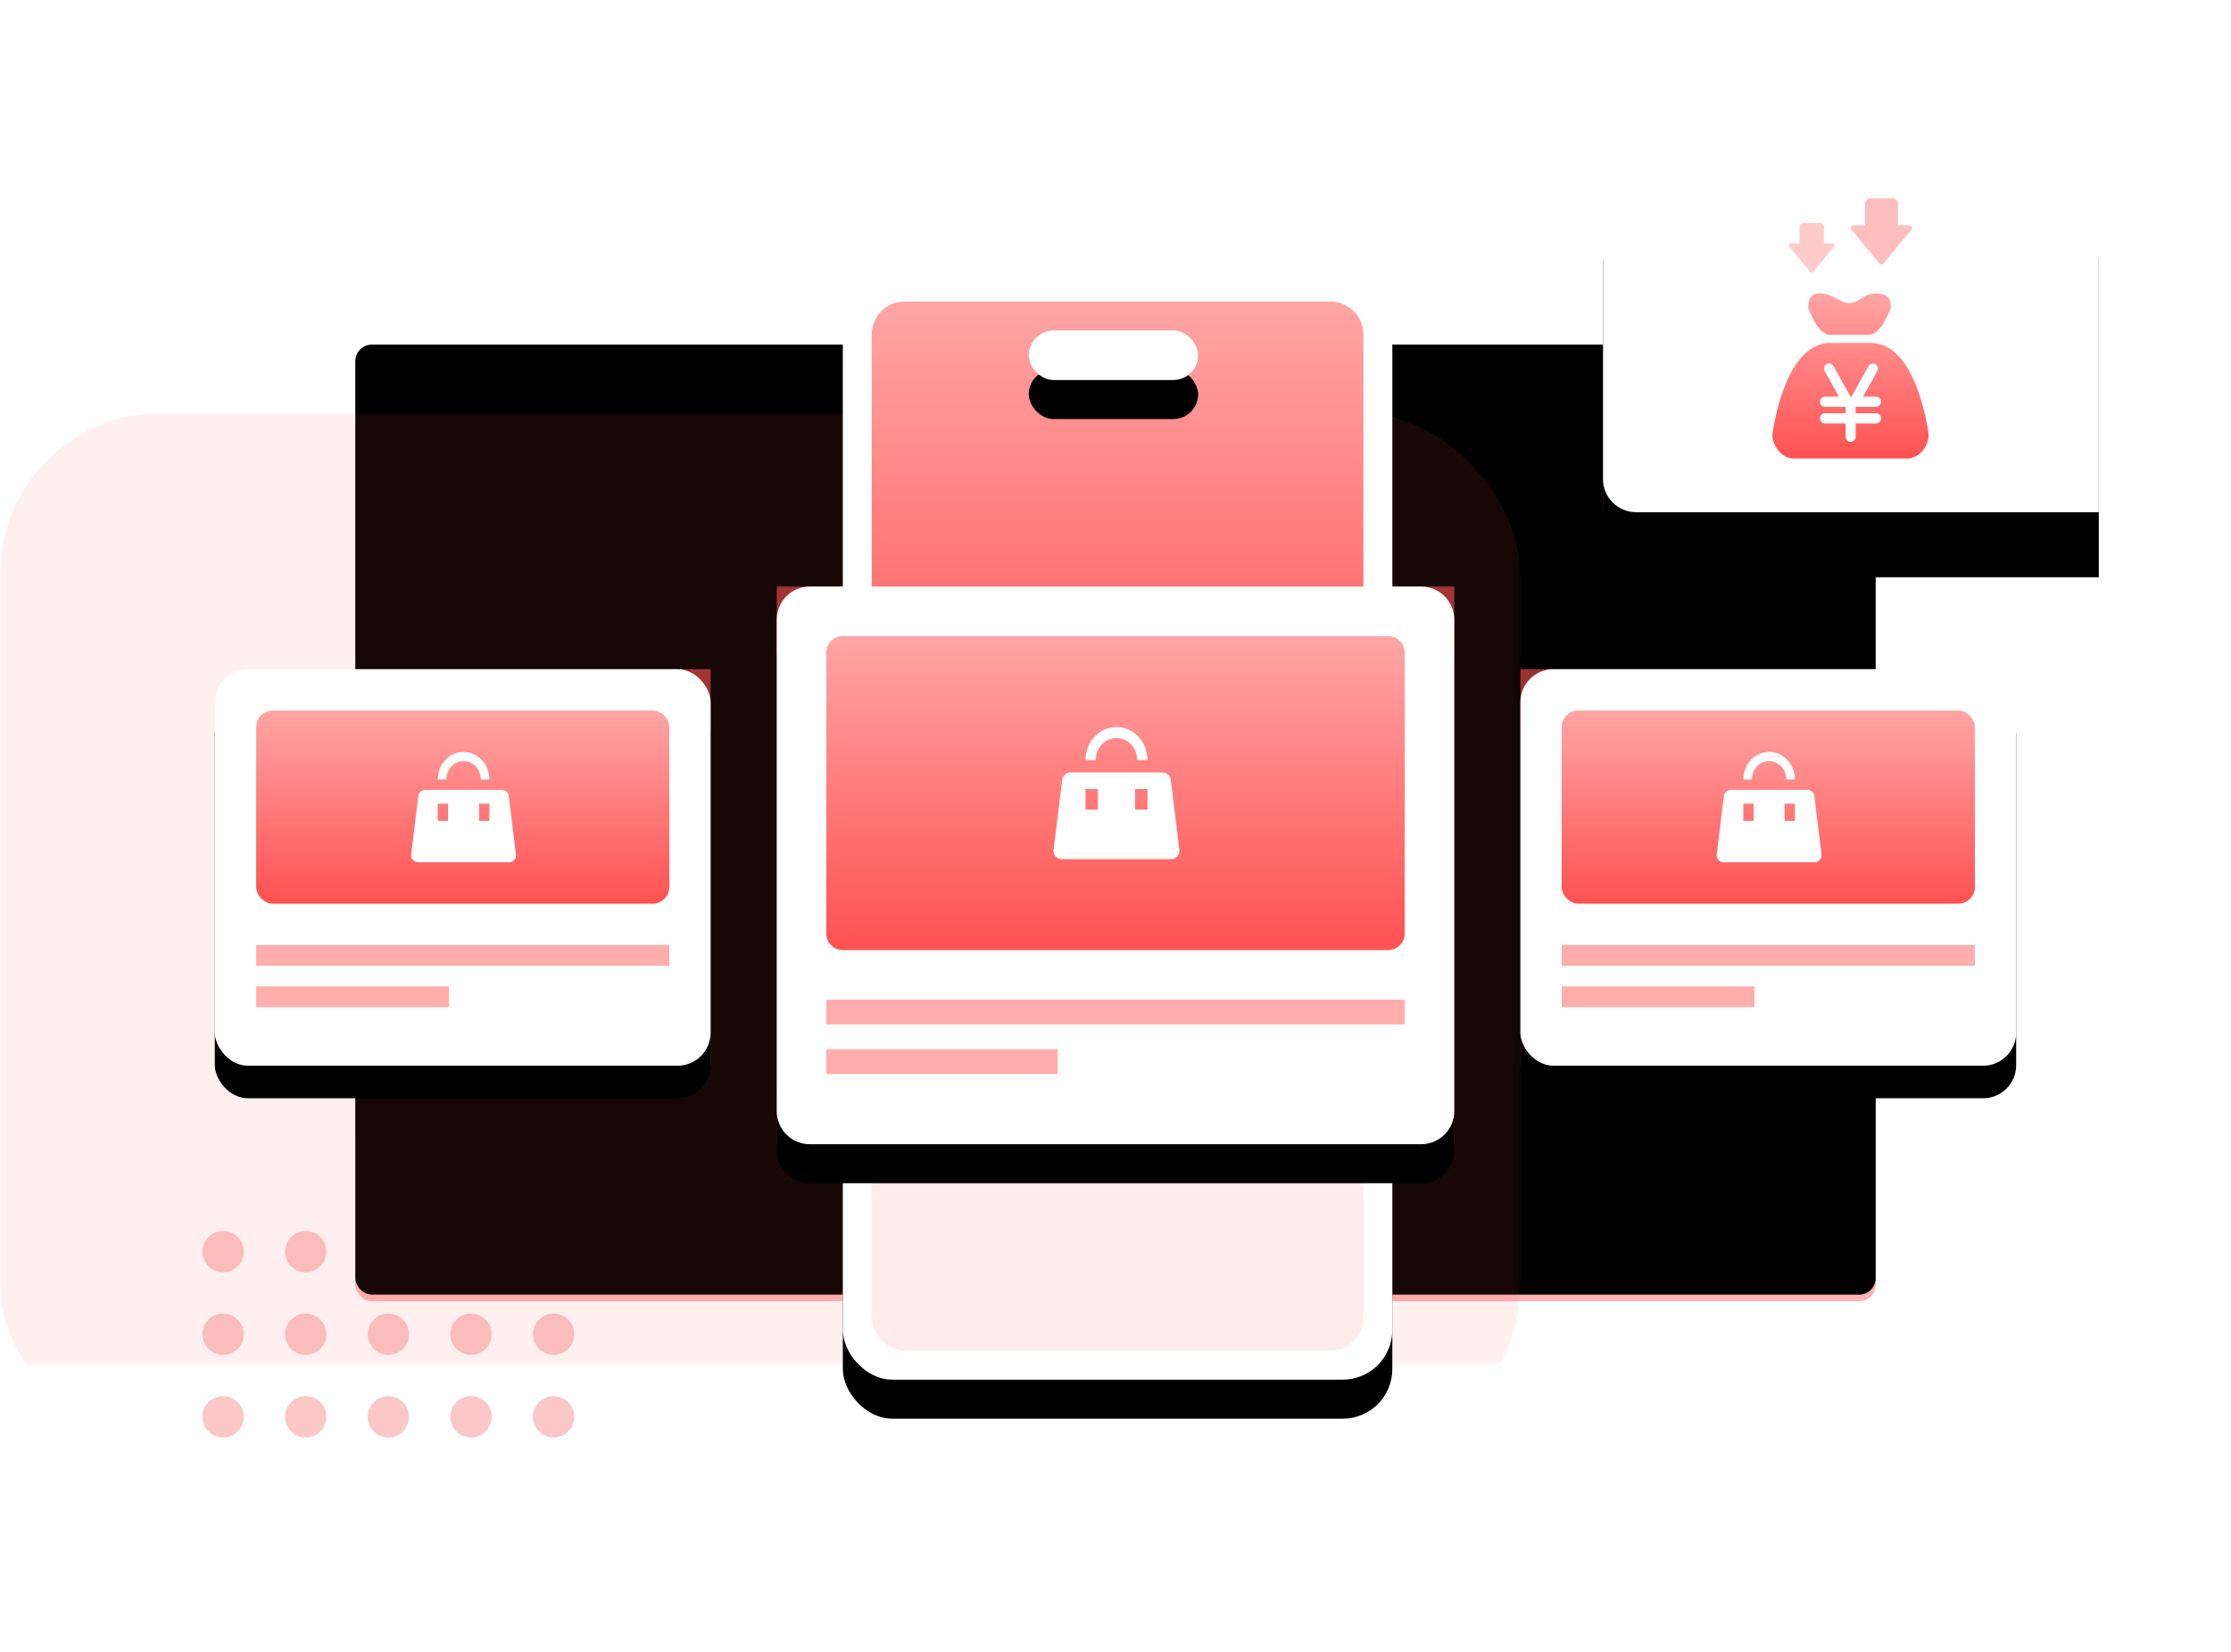 <?xml version="1.0" encoding="UTF-8"?>
<svg width="343px" height="254px" viewBox="0 0 343 254" version="1.1" xmlns="http://www.w3.org/2000/svg" xmlns:xlink="http://www.w3.org/1999/xlink">
    <title>配图1</title>
    <defs>
        <linearGradient x1="50%" y1="0%" x2="50%" y2="100%" id="linearGradient-1">
            <stop stop-color="#FFE4E4" offset="0%"></stop>
            <stop stop-color="#FFB3B3" offset="100%"></stop>
        </linearGradient>
        <rect id="path-2" x="0" y="0" width="233.748" height="146.05" rx="2.541"></rect>
        <filter x="-0.2%" y="-0.3%" width="100.4%" height="100.7%" filterUnits="objectBoundingBox" id="filter-4">
            <feOffset dx="0" dy="-1" in="SourceAlpha" result="shadowOffsetInner1"></feOffset>
            <feComposite in="shadowOffsetInner1" in2="SourceAlpha" operator="arithmetic" k2="-1" k3="1" result="shadowInnerInner1"></feComposite>
            <feColorMatrix values="0 0 0 0 1   0 0 0 0 0.318   0 0 0 0 0.318  0 0 0 1 0" type="matrix" in="shadowInnerInner1"></feColorMatrix>
        </filter>
        <filter x="-27.7%" y="-40.8%" width="155.4%" height="181.6%" filterUnits="objectBoundingBox" id="filter-5">
            <feGaussianBlur stdDeviation="21.596" in="SourceGraphic"></feGaussianBlur>
        </filter>
        <filter x="-34.5%" y="-31.3%" width="169.0%" height="162.5%" filterUnits="objectBoundingBox" id="filter-6">
            <feGaussianBlur stdDeviation="6.352" in="SourceGraphic"></feGaussianBlur>
        </filter>
        <filter x="-34.5%" y="-31.3%" width="169.0%" height="162.5%" filterUnits="objectBoundingBox" id="filter-7">
            <feGaussianBlur stdDeviation="6.352" in="SourceGraphic"></feGaussianBlur>
        </filter>
        <filter x="-22.6%" y="-13.0%" width="145.1%" height="126.1%" filterUnits="objectBoundingBox" id="filter-8">
            <feGaussianBlur stdDeviation="6.352" in="SourceGraphic"></feGaussianBlur>
        </filter>
        <filter x="-18.3%" y="-22.2%" width="136.6%" height="144.5%" filterUnits="objectBoundingBox" id="filter-9">
            <feGaussianBlur stdDeviation="6.352" in="SourceGraphic"></feGaussianBlur>
        </filter>
        <filter x="-45.5%" y="-79.0%" width="190.9%" height="257.9%" filterUnits="objectBoundingBox" id="filter-10">
            <feGaussianBlur stdDeviation="6.352" in="SourceGraphic"></feGaussianBlur>
        </filter>
        <path d="M218.504,0 L284.563,0 C287.369,-5.15531859e-16 289.644,2.275 289.644,5.081 L289.644,48.259 C289.644,51.065 287.369,53.34 284.563,53.34 L213.422,53.34 L213.422,53.34 L213.422,5.081 C213.422,2.275 215.697,1.40371028e-15 218.504,0 Z" id="path-11"></path>
        <filter x="-45.9%" y="-46.9%" width="191.8%" height="231.2%" filterUnits="objectBoundingBox" id="filter-12">
            <feOffset dx="0" dy="10" in="SourceAlpha" result="shadowOffsetOuter1"></feOffset>
            <feGaussianBlur stdDeviation="10" in="shadowOffsetOuter1" result="shadowBlurOuter1"></feGaussianBlur>
            <feColorMatrix values="0 0 0 0 1   0 0 0 0 0.802   0 0 0 0 0.802  0 0 0 1 0" type="matrix" in="shadowBlurOuter1"></feColorMatrix>
        </filter>
        <linearGradient x1="50%" y1="0%" x2="50%" y2="100%" id="linearGradient-13">
            <stop stop-color="#FFA5A5" offset="0%"></stop>
            <stop stop-color="#FF5151" offset="100%"></stop>
        </linearGradient>
        <rect id="path-14" x="0" y="0" width="84.48" height="170.18" rx="7.622"></rect>
        <filter x="-26.6%" y="-9.7%" width="153.3%" height="126.4%" filterUnits="objectBoundingBox" id="filter-15">
            <feOffset dx="0" dy="6" in="SourceAlpha" result="shadowOffsetOuter1"></feOffset>
            <feGaussianBlur stdDeviation="6.5" in="shadowOffsetOuter1" result="shadowBlurOuter1"></feGaussianBlur>
            <feColorMatrix values="0 0 0 0 1   0 0 0 0 0.839   0 0 0 0 0.839  0 0 0 0.418 0" type="matrix" in="shadowBlurOuter1"></feColorMatrix>
        </filter>
        <linearGradient x1="50%" y1="0%" x2="50%" y2="100%" id="linearGradient-16">
            <stop stop-color="#FFA5A5" offset="0%"></stop>
            <stop stop-color="#FF5151" offset="100%"></stop>
        </linearGradient>
        <rect id="path-17" x="28.583" y="8.89" width="26.043" height="7.62" rx="3.81"></rect>
        <filter x="-86.4%" y="-216.5%" width="272.8%" height="690.6%" filterUnits="objectBoundingBox" id="filter-18">
            <feOffset dx="0" dy="6" in="SourceAlpha" result="shadowOffsetOuter1"></feOffset>
            <feGaussianBlur stdDeviation="6.5" in="shadowOffsetOuter1" result="shadowBlurOuter1"></feGaussianBlur>
            <feColorMatrix values="0 0 0 0 1   0 0 0 0 0.747   0 0 0 0 0.436  0 0 0 0.197 0" type="matrix" in="shadowBlurOuter1"></feColorMatrix>
        </filter>
        <rect id="path-19" x="0" y="0" width="76.222" height="60.96" rx="5.081"></rect>
        <filter x="-24.9%" y="-23.0%" width="149.9%" height="162.3%" filterUnits="objectBoundingBox" id="filter-20">
            <feOffset dx="0" dy="5" in="SourceAlpha" result="shadowOffsetOuter1"></feOffset>
            <feGaussianBlur stdDeviation="5.5" in="shadowOffsetOuter1" result="shadowBlurOuter1"></feGaussianBlur>
            <feColorMatrix values="0 0 0 0 1   0 0 0 0 0.839   0 0 0 0 0.839  0 0 0 0.418 0" type="matrix" in="shadowBlurOuter1"></feColorMatrix>
        </filter>
        <linearGradient x1="50%" y1="0%" x2="50%" y2="100%" id="linearGradient-21">
            <stop stop-color="#FFA5A5" offset="0%"></stop>
            <stop stop-color="#FF5151" offset="100%"></stop>
        </linearGradient>
        <rect id="path-22" x="0" y="0" width="76.222" height="60.96" rx="5.081"></rect>
        <filter x="-24.9%" y="-23.0%" width="149.9%" height="162.3%" filterUnits="objectBoundingBox" id="filter-23">
            <feOffset dx="0" dy="5" in="SourceAlpha" result="shadowOffsetOuter1"></feOffset>
            <feGaussianBlur stdDeviation="5.5" in="shadowOffsetOuter1" result="shadowBlurOuter1"></feGaussianBlur>
            <feColorMatrix values="0 0 0 0 1   0 0 0 0 0.839   0 0 0 0 0.839  0 0 0 0.418 0" type="matrix" in="shadowBlurOuter1"></feColorMatrix>
        </filter>
        <path d="M5.081,0 L99.089,0 C101.895,-5.15531859e-16 104.17,2.275 104.17,5.081 L104.17,80.644 C104.17,83.45 101.895,85.725 99.089,85.725 L5.081,85.725 C2.275,85.725 1.23186633e-15,83.45 0,80.644 L0,5.081 C-3.43687906e-16,2.275 2.275,1.40371028e-15 5.081,0 Z" id="path-24"></path>
        <filter x="-21.6%" y="-19.2%" width="143.2%" height="152.5%" filterUnits="objectBoundingBox" id="filter-25">
            <feOffset dx="0" dy="6" in="SourceAlpha" result="shadowOffsetOuter1"></feOffset>
            <feGaussianBlur stdDeviation="6.5" in="shadowOffsetOuter1" result="shadowBlurOuter1"></feGaussianBlur>
            <feColorMatrix values="0 0 0 0 1   0 0 0 0 0.839   0 0 0 0 0.839  0 0 0 0.418 0" type="matrix" in="shadowBlurOuter1"></feColorMatrix>
        </filter>
        <linearGradient x1="50%" y1="0%" x2="50%" y2="100%" id="linearGradient-26">
            <stop stop-color="#FFA5A5" offset="0%"></stop>
            <stop stop-color="#FF5151" offset="100%"></stop>
        </linearGradient>
    </defs>
    <g id="APP内嵌H5、物联网" stroke="none" stroke-width="1" fill="none" fill-rule="evenodd">
        <g id="APP内嵌H5" transform="translate(-16, -653)">
            <g id="楼层1" transform="translate(0, 537)">
                <g id="编组-15备份" transform="translate(16, 116)">
                    <path d="M85.115,214.63 C86.869,214.63 88.291,216.051 88.291,217.805 C88.291,219.559 86.869,220.98 85.115,220.98 C83.361,220.98 81.939,219.559 81.939,217.805 C81.939,216.051 83.361,214.63 85.115,214.63 Z M72.411,214.63 C74.165,214.63 75.587,216.051 75.587,217.805 C75.587,219.559 74.165,220.98 72.411,220.98 C70.657,220.98 69.235,219.559 69.235,217.805 C69.235,216.051 70.657,214.63 72.411,214.63 Z M59.707,214.63 C61.461,214.63 62.883,216.051 62.883,217.805 C62.883,219.559 61.461,220.98 59.707,220.98 C57.953,220.98 56.531,219.559 56.531,217.805 C56.531,216.051 57.953,214.63 59.707,214.63 Z M47.004,214.63 C48.758,214.63 50.18,216.051 50.18,217.805 C50.18,219.559 48.758,220.98 47.004,220.98 C45.25,220.98 43.828,219.559 43.828,217.805 C43.828,216.051 45.25,214.63 47.004,214.63 Z M34.3,214.63 C36.054,214.63 37.476,216.051 37.476,217.805 C37.476,219.559 36.054,220.98 34.3,220.98 C32.546,220.98 31.124,219.559 31.124,217.805 C31.124,216.051 32.546,214.63 34.3,214.63 Z M85.115,201.93 C86.869,201.93 88.291,203.351 88.291,205.105 C88.291,206.859 86.869,208.28 85.115,208.28 C83.361,208.28 81.939,206.859 81.939,205.105 C81.939,203.351 83.361,201.93 85.115,201.93 Z M72.411,201.93 C74.165,201.93 75.587,203.351 75.587,205.105 C75.587,206.859 74.165,208.28 72.411,208.28 C70.657,208.28 69.235,206.859 69.235,205.105 C69.235,203.351 70.657,201.93 72.411,201.93 Z M59.707,201.93 C61.461,201.93 62.883,203.351 62.883,205.105 C62.883,206.859 61.461,208.28 59.707,208.28 C57.953,208.28 56.531,206.859 56.531,205.105 C56.531,203.351 57.953,201.93 59.707,201.93 Z M47.004,201.93 C48.758,201.93 50.18,203.351 50.18,205.105 C50.18,206.859 48.758,208.28 47.004,208.28 C45.25,208.28 43.828,206.859 43.828,205.105 C43.828,203.351 45.25,201.93 47.004,201.93 Z M34.3,201.93 C36.054,201.93 37.476,203.351 37.476,205.105 C37.476,206.859 36.054,208.28 34.3,208.28 C32.546,208.28 31.124,206.859 31.124,205.105 C31.124,203.351 32.546,201.93 34.3,201.93 Z M85.115,189.23 C86.869,189.23 88.291,190.651 88.291,192.405 C88.291,194.159 86.869,195.58 85.115,195.58 C83.361,195.58 81.939,194.159 81.939,192.405 C81.939,190.651 83.361,189.23 85.115,189.23 Z M72.411,189.23 C74.165,189.23 75.587,190.651 75.587,192.405 C75.587,194.159 74.165,195.58 72.411,195.58 C70.657,195.58 69.235,194.159 69.235,192.405 C69.235,190.651 70.657,189.23 72.411,189.23 Z M59.707,189.23 C61.461,189.23 62.883,190.651 62.883,192.405 C62.883,194.159 61.461,195.58 59.707,195.58 C57.953,195.58 56.531,194.159 56.531,192.405 C56.531,190.651 57.953,189.23 59.707,189.23 Z M47.004,189.23 C48.758,189.23 50.18,190.651 50.18,192.405 C50.18,194.159 48.758,195.58 47.004,195.58 C45.25,195.58 43.828,194.159 43.828,192.405 C43.828,190.651 45.25,189.23 47.004,189.23 Z M34.3,189.23 C36.054,189.23 37.476,190.651 37.476,192.405 C37.476,194.159 36.054,195.58 34.3,195.58 C32.546,195.58 31.124,194.159 31.124,192.405 C31.124,190.651 32.546,189.23 34.3,189.23 Z" id="形状结合" fill="#F04141" opacity="0.296"></path>
                    <g id="编组-12" transform="translate(54.626, 53.975)">
                        <mask id="mask-3" fill="white">
                            <use xlink:href="#path-2"></use>
                        </mask>
                        <g id="矩形">
                            <use fill="url(#linearGradient-1)" fill-rule="evenodd" xlink:href="#path-2"></use>
                            <use fill="black" fill-opacity="1" filter="url(#filter-4)" xlink:href="#path-2"></use>
                        </g>
                        <rect id="矩形" fill="#FF5151" opacity="0.304" filter="url(#filter-5)" mask="url(#mask-3)" x="-54.626" y="9.525" width="233.748" height="158.75" rx="24.772"></rect>
                        <g id="编组-17" opacity="0.598" mask="url(#mask-3)" fill="#FF5151">
                            <g transform="translate(-0.635, 0)" id="矩形">
                                <rect filter="url(#filter-6)" x="0" y="48.895" width="55.261" height="60.96"></rect>
                                <rect filter="url(#filter-7)" x="179.757" y="48.895" width="55.261" height="60.96"></rect>
                                <rect filter="url(#filter-8)" x="75.587" y="0" width="84.48" height="146.05"></rect>
                                <rect filter="url(#filter-9)" x="65.424" y="36.195" width="104.17" height="85.725"></rect>
                                <rect filter="url(#filter-10)" x="192.461" y="0.635" width="41.922" height="24.13"></rect>
                            </g>
                        </g>
                    </g>
                    <g id="编组-21" transform="translate(33.03, 25.4)">
                        <g id="矩形" transform="translate(251.533, 26.67) scale(-1, 1) translate(-251.533, -26.67) ">
                            <use fill="black" fill-opacity="1" filter="url(#filter-12)" xlink:href="#path-11"></use>
                            <use fill="#FFFFFF" fill-rule="evenodd" xlink:href="#path-11"></use>
                        </g>
                        <g id="编组" transform="translate(239.465, 19.685)" fill="url(#linearGradient-13)">
                            <path d="M8.816,6.375 L14.877,6.375 C16.752,6.375 18.183,2.264 18.183,2.264 C18.183,1.033 18.061,0.101 15.978,0.035 C13.896,-0.031 13.397,1.507 11.9,1.507 C10.368,1.507 9.6,0.299 7.713,0.035 C5.826,-0.229 5.508,1.032 5.508,2.263 C5.509,2.263 6.939,6.375 8.816,6.375 L8.816,6.375 Z M15.208,7.646 L8.816,7.646 C1.738,7.646 0,21.7 0,21.7 C0,23.546 1.48,25.4 3.306,25.4 L20.717,25.4 C22.544,25.4 24.023,23.546 24.023,21.7 C24.024,21.7 22.286,7.646 15.208,7.646 Z M15.934,18.447 C16.36,18.447 16.707,18.798 16.707,19.228 C16.709,19.657 16.363,20.006 15.934,20.009 L12.799,20.009 L12.799,22.058 C12.799,22.49 12.453,22.84 12.027,22.84 C11.601,22.84 11.256,22.49 11.256,22.058 L11.256,20.009 L8.101,20.009 C7.818,20.018 7.553,19.872 7.411,19.627 C7.267,19.381 7.267,19.076 7.411,18.83 C7.554,18.584 7.819,18.437 8.101,18.448 L11.256,18.448 L11.256,17.457 L8.101,17.457 C7.818,17.466 7.553,17.32 7.411,17.075 C7.267,16.829 7.267,16.524 7.411,16.277 C7.554,16.031 7.819,15.885 8.101,15.895 L10.234,15.895 L8.051,11.975 C7.948,11.795 7.92,11.582 7.973,11.382 C8.027,11.182 8.156,11.012 8.333,10.908 C8.702,10.692 9.173,10.819 9.388,11.193 L12.018,15.895 L12.15,15.895 L14.777,11.193 C14.878,11.014 15.047,10.884 15.245,10.83 C15.443,10.777 15.654,10.805 15.832,10.908 C16.009,11.011 16.139,11.181 16.192,11.382 C16.246,11.582 16.218,11.795 16.115,11.975 L13.931,15.895 L15.934,15.895 C16.36,15.895 16.707,16.245 16.707,16.677 C16.705,17.108 16.359,17.457 15.934,17.457 L12.799,17.457 L12.799,18.448 L15.934,18.447 L15.934,18.447 Z" id="形状"></path>
                        </g>
                        <g id="编组" opacity="0.304" transform="translate(242.006, 8.89)" fill="#FF5151" fill-rule="nonzero">
                            <path d="M3.532,3.759 C3.532,3.625 3.532,3.625 3.532,3.759 C3.532,3.625 3.532,3.625 3.532,3.759 C3.532,3.625 3.532,3.625 3.532,3.759 Z M6.673,3.121 L5.38,3.121 L5.38,0.606 C5.38,0.275 5.107,0 4.779,0 L2.23,0 C1.902,0 1.629,0.275 1.629,0.606 L1.629,3.121 L0.318,3.121 C0.044,3.121 -0.101,3.434 0.081,3.636 L3.249,7.51 C3.377,7.657 3.614,7.657 3.741,7.51 L6.91,3.636 C7.092,3.434 6.928,3.121 6.673,3.121 Z" id="形状"></path>
                        </g>
                        <g id="编组备份-2" opacity="0.372" transform="translate(251.533, 5.08)" fill="#FF5151" fill-rule="nonzero">
                            <path d="M4.733,4.978 C4.733,4.845 4.733,4.845 4.733,4.978 C4.733,4.845 4.733,4.845 4.733,4.978 C4.733,4.845 4.733,4.845 4.733,4.978 Z M8.974,4.162 L7.235,4.162 L7.235,0.808 C7.235,0.367 6.868,0 6.427,0 L2.998,0 C2.558,0 2.19,0.367 2.19,0.808 L2.19,4.162 L0.427,4.162 C0.06,4.162 -0.136,4.578 0.109,4.847 L4.37,10.013 C4.541,10.209 4.86,10.209 5.031,10.013 L9.292,4.847 C9.537,4.578 9.317,4.162 8.974,4.162 Z" id="形状"></path>
                        </g>
                        <g id="编组-14" transform="translate(96.548, 16.51)">
                            <g id="矩形">
                                <use fill="black" fill-opacity="1" filter="url(#filter-15)" xlink:href="#path-14"></use>
                                <use fill="#FFFFFF" fill-rule="evenodd" xlink:href="#path-14"></use>
                            </g>
                            <rect id="矩形" fill="#FFEBEB" x="4.446" y="4.445" width="75.587" height="161.29" rx="5.081"></rect>
                            <path d="M9.528,4.445 L74.952,4.445 C77.758,4.445 80.033,6.72 80.033,9.526 L80.033,80.01 L80.033,80.01 L4.446,80.01 L4.446,9.526 C4.446,6.72 6.721,4.445 9.528,4.445 Z" id="矩形" fill="url(#linearGradient-16)"></path>
                            <g id="矩形">
                                <use fill="black" fill-opacity="1" filter="url(#filter-18)" xlink:href="#path-17"></use>
                                <use fill="#FFFFFF" fill-rule="evenodd" xlink:href="#path-17"></use>
                            </g>
                        </g>
                        <g id="编组-16" transform="translate(0, 77.47)">
                            <g id="矩形">
                                <use fill="black" fill-opacity="1" filter="url(#filter-20)" xlink:href="#path-19"></use>
                                <use fill="#FFFFFF" fill-rule="evenodd" xlink:href="#path-19"></use>
                            </g>
                            <rect id="矩形" fill="#FFADAD" x="6.352" y="42.407" width="63.519" height="3.181"></rect>
                            <rect id="矩形备份-12" fill="#FFADAD" x="6.352" y="48.768" width="29.642" height="3.181"></rect>
                            <rect id="矩形" fill="url(#linearGradient-21)" x="6.352" y="6.361" width="63.519" height="29.685" rx="2.541"></rect>
                            <path d="M32.337,18.553 L44.138,18.553 C44.673,18.553 45.124,18.952 45.189,19.483 L46.296,28.497 C46.367,29.077 45.955,29.606 45.374,29.677 C45.332,29.682 45.289,29.685 45.245,29.685 L31.23,29.685 C30.645,29.685 30.171,29.211 30.171,28.626 C30.171,28.583 30.174,28.54 30.179,28.497 L31.286,19.483 C31.352,18.952 31.802,18.553 32.337,18.553 Z M34.268,23.324 L35.856,23.324 L35.856,20.673 L34.268,20.673 L34.268,23.324 Z M40.62,23.324 L42.207,23.324 L42.207,20.673 L40.62,20.673 L40.62,23.324 Z M35.591,16.963 L34.268,16.963 C34.295,15.756 34.682,14.753 35.426,13.959 C36.169,13.165 37.106,12.752 38.238,12.722 C39.368,12.752 40.306,13.165 41.05,13.959 C41.793,14.753 42.18,15.754 42.207,16.963 L40.884,16.963 C40.871,16.167 40.612,15.501 40.109,14.964 C39.606,14.427 38.981,14.151 38.238,14.136 C37.493,14.15 36.869,14.427 36.366,14.964 C35.864,15.501 35.606,16.168 35.591,16.963 Z" id="形状" fill="#FFFFFF" fill-rule="nonzero"></path>
                        </g>
                        <g id="编组-16备份" transform="translate(200.719, 77.47)">
                            <g id="矩形">
                                <use fill="black" fill-opacity="1" filter="url(#filter-23)" xlink:href="#path-22"></use>
                                <use fill="#FFFFFF" fill-rule="evenodd" xlink:href="#path-22"></use>
                            </g>
                            <rect id="矩形" fill="#FFADAD" x="6.352" y="42.407" width="63.519" height="3.181"></rect>
                            <rect id="矩形备份-12" fill="#FFADAD" x="6.352" y="48.768" width="29.642" height="3.181"></rect>
                            <rect id="矩形" fill="url(#linearGradient-21)" x="6.352" y="6.361" width="63.519" height="29.685" rx="2.541"></rect>
                            <path d="M32.337,18.553 L44.138,18.553 C44.673,18.553 45.124,18.952 45.189,19.483 L46.296,28.497 C46.367,29.077 45.955,29.606 45.374,29.677 C45.332,29.682 45.289,29.685 45.245,29.685 L31.23,29.685 C30.645,29.685 30.171,29.211 30.171,28.626 C30.171,28.583 30.174,28.54 30.179,28.497 L31.286,19.483 C31.352,18.952 31.802,18.553 32.337,18.553 Z M34.268,23.324 L35.856,23.324 L35.856,20.673 L34.268,20.673 L34.268,23.324 Z M40.62,23.324 L42.207,23.324 L42.207,20.673 L40.62,20.673 L40.62,23.324 Z M35.591,16.963 L34.268,16.963 C34.295,15.756 34.682,14.753 35.426,13.959 C36.169,13.165 37.106,12.752 38.238,12.722 C39.368,12.752 40.306,13.165 41.05,13.959 C41.793,14.753 42.18,15.754 42.207,16.963 L40.884,16.963 C40.871,16.167 40.612,15.501 40.109,14.964 C39.606,14.427 38.981,14.151 38.238,14.136 C37.493,14.15 36.869,14.427 36.366,14.964 C35.864,15.501 35.606,16.168 35.591,16.963 Z" id="形状" fill="#FFFFFF" fill-rule="nonzero"></path>
                        </g>
                        <g id="编组-16备份-2" transform="translate(86.385, 64.77)">
                            <g id="矩形">
                                <use fill="black" fill-opacity="1" filter="url(#filter-25)" xlink:href="#path-24"></use>
                                <use fill="#FFFFFF" fill-rule="evenodd" xlink:href="#path-24"></use>
                            </g>
                            <rect id="矩形" fill="#FFADAD" x="7.622" y="63.5" width="88.926" height="3.81"></rect>
                            <rect id="矩形备份-12" fill="#FFADAD" x="7.622" y="71.12" width="35.57" height="3.81"></rect>
                            <path d="M10.163,7.62 L94.007,7.62 C95.411,7.62 96.548,8.758 96.548,10.161 L96.548,53.339 C96.548,54.742 95.411,55.88 94.007,55.88 L10.163,55.88 C8.76,55.88 7.622,54.742 7.622,53.339 L7.622,10.161 C7.622,8.758 8.76,7.62 10.163,7.62 Z" id="矩形" fill="url(#linearGradient-26)"></path>
                            <path d="M45.156,28.575 L59.318,28.575 C59.959,28.575 60.5,29.053 60.579,29.69 L61.907,40.484 C61.993,41.181 61.498,41.815 60.801,41.9 C60.75,41.907 60.698,41.91 60.646,41.91 L43.828,41.91 C43.126,41.91 42.557,41.341 42.557,40.64 C42.557,40.588 42.561,40.536 42.567,40.484 L43.895,29.69 C43.974,29.053 44.514,28.575 45.156,28.575 Z M47.473,34.29 L49.379,34.29 L49.379,31.115 L47.473,31.115 L47.473,34.29 Z M55.095,34.29 L57.001,34.29 L57.001,31.115 L55.095,31.115 L55.095,34.29 Z M49.061,26.67 L47.473,26.67 C47.506,25.224 47.97,24.023 48.863,23.072 C49.755,22.12 50.879,21.626 52.237,21.59 C53.593,21.626 54.719,22.12 55.611,23.072 C56.504,24.023 56.967,25.222 57.001,26.67 L55.413,26.67 C55.397,25.717 55.086,24.919 54.482,24.276 C53.879,23.632 53.129,23.302 52.237,23.283 C51.343,23.3 50.595,23.632 49.992,24.276 C49.388,24.919 49.078,25.718 49.061,26.67 Z" id="形状" fill="#FFFFFF" fill-rule="nonzero"></path>
                        </g>
                    </g>
                </g>
            </g>
        </g>
    </g>
</svg>